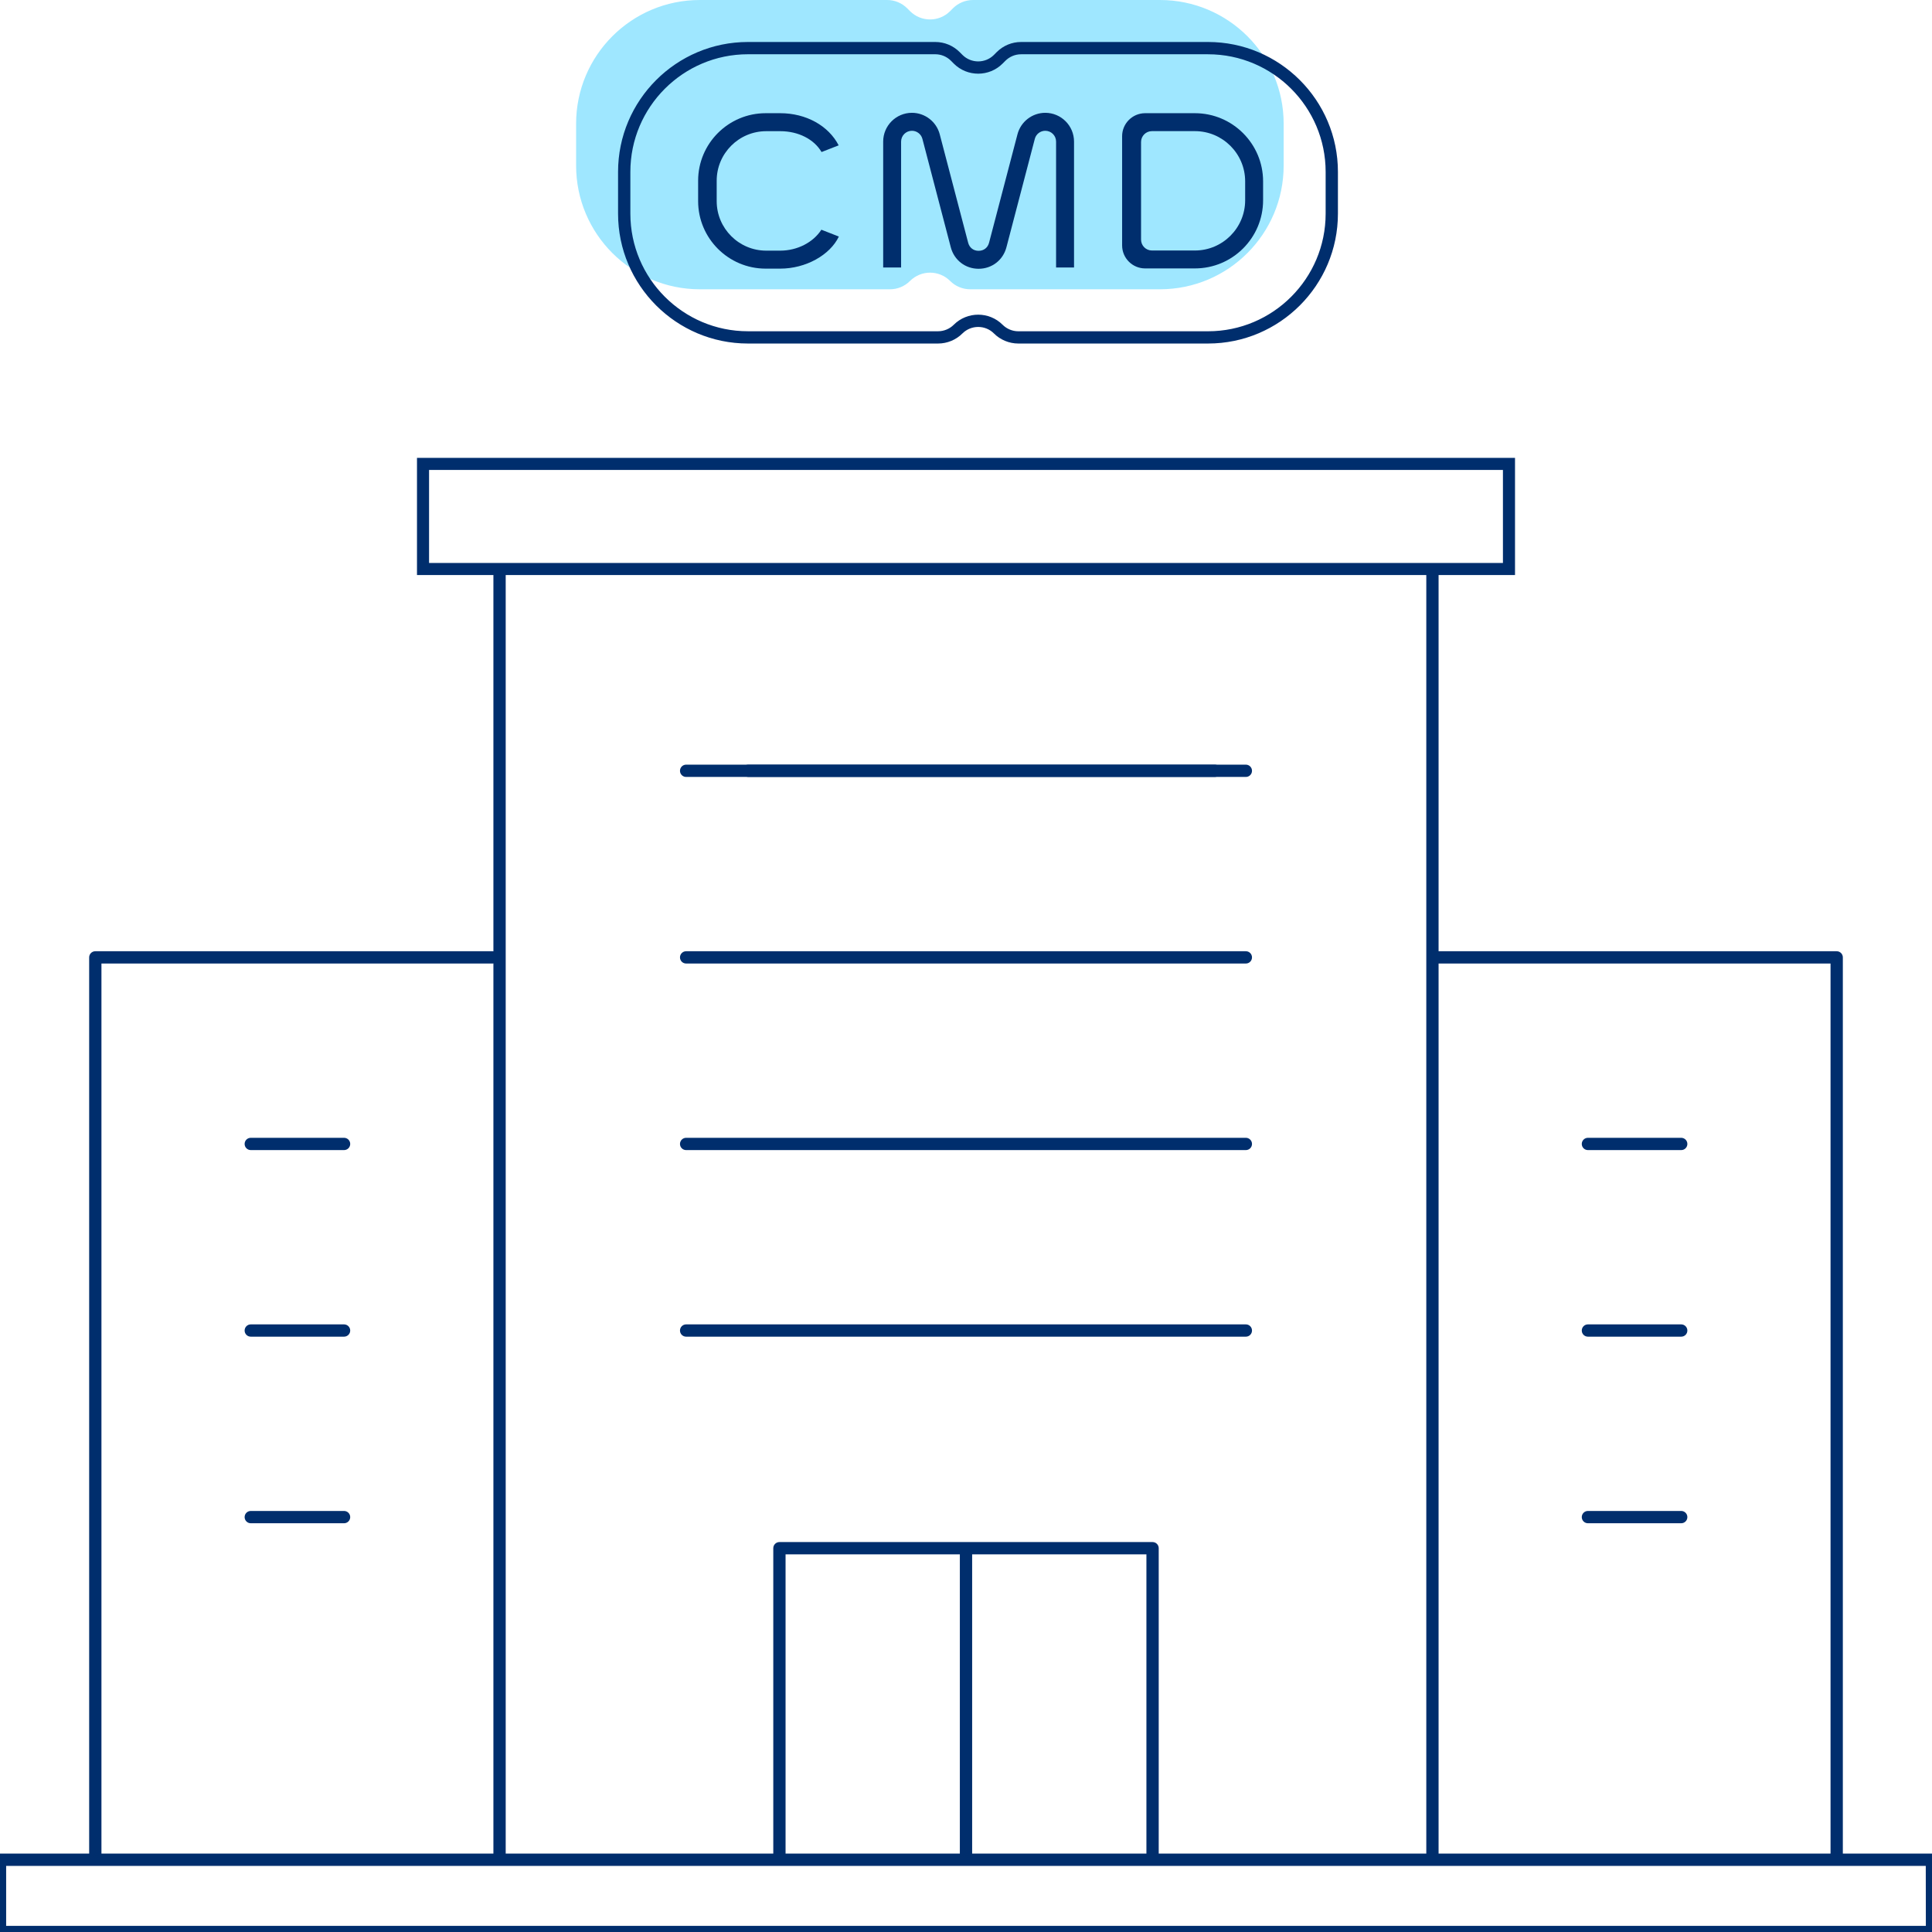 <svg xmlns="http://www.w3.org/2000/svg" width="120" height="120" viewBox="0 0 120 120" fill="none">
    <g clip-path="url(#clip0_305_1578)">
        <path d="M72.045 0H60.436C59.966 0 59.519 0.187 59.188 0.516L59.014 0.692C58.326 1.38 57.212 1.38 56.523 0.692L56.347 0.516C56.017 0.187 55.57 0 55.102 0H43.468C39.224 0 35.783 3.44 35.783 7.685V10.283C35.783 14.527 39.224 17.968 43.468 17.968H55.279C55.747 17.968 56.194 17.781 56.523 17.45C57.212 16.763 58.326 16.763 59.014 17.45C59.342 17.78 59.791 17.968 60.259 17.968H72.045C76.29 17.968 79.73 14.527 79.73 10.283V7.685C79.73 3.44 76.29 0 72.045 0Z" fill="#9FE7FF"/>
        <path d="M75.034 21.337H63.247C62.682 21.337 62.129 21.108 61.732 20.708C61.195 20.173 60.319 20.174 59.779 20.71C59.384 21.109 58.831 21.337 58.267 21.337H46.456C42.008 21.337 38.389 17.719 38.389 13.271V10.674C38.389 6.226 42.008 2.608 46.456 2.608H58.091C58.662 2.608 59.2 2.831 59.606 3.236L59.782 3.412C60.32 3.948 61.196 3.948 61.733 3.412L61.907 3.236C62.314 2.831 62.853 2.608 63.424 2.608H75.034C79.482 2.608 83.101 6.227 83.101 10.674V13.271C83.101 17.719 79.482 21.337 75.034 21.337ZM60.758 19.545C61.306 19.545 61.855 19.753 62.272 20.17C62.529 20.428 62.884 20.576 63.248 20.576H75.034C79.062 20.576 82.338 17.299 82.338 13.272V10.675C82.338 6.647 79.062 3.371 75.034 3.371H63.424C63.055 3.371 62.708 3.515 62.446 3.776L62.272 3.95C61.438 4.784 60.078 4.786 59.242 3.951L59.066 3.774C58.805 3.514 58.459 3.37 58.091 3.37H46.456C42.429 3.37 39.153 6.647 39.153 10.674V13.271C39.153 17.299 42.429 20.575 46.456 20.575H58.267C58.63 20.575 58.985 20.427 59.241 20.17C59.66 19.753 60.209 19.545 60.758 19.545Z" fill="#002E6D"/>
        <path d="M74.219 7.031H71.125C70.338 7.031 69.697 7.672 69.697 8.459V15.243C69.697 16.031 70.338 16.672 71.125 16.672H74.219C76.553 16.672 78.453 14.774 78.453 12.44V11.264C78.453 8.93 76.554 7.031 74.219 7.031ZM77.339 12.44C77.339 14.159 75.939 15.559 74.22 15.559H71.548C71.175 15.559 70.873 15.256 70.873 14.882V8.82C70.873 8.447 71.175 8.145 71.548 8.145H74.22C75.939 8.145 77.339 9.544 77.339 11.264V12.44Z" fill="#002E6D"/>
        <path d="M57.292 8.625L59.055 15.359C59.264 16.157 59.958 16.694 60.782 16.694C61.607 16.694 62.302 16.157 62.511 15.359L64.274 8.625C64.349 8.331 64.617 8.123 64.924 8.123C65.295 8.123 65.595 8.424 65.595 8.795V16.615H66.71V8.795C66.71 7.809 65.909 7.007 64.924 7.007C64.112 7.007 63.402 7.556 63.197 8.342L61.432 15.077C61.351 15.386 61.102 15.579 60.782 15.579C60.464 15.579 60.215 15.386 60.134 15.076L58.369 8.342C58.163 7.556 57.452 7.007 56.642 7.007C55.657 7.007 54.856 7.808 54.856 8.794V16.614H55.969V8.795C55.969 8.424 56.271 8.123 56.642 8.123C56.947 8.123 57.214 8.33 57.292 8.625Z" fill="#002E6D"/>
        <path d="M51.028 9.443L52.091 9.028C51.457 7.805 50.067 7.031 48.463 7.031H47.555C45.243 7.031 43.362 8.912 43.362 11.223V12.493C43.362 14.804 45.244 16.685 47.555 16.685H48.463C50.046 16.685 51.55 15.845 52.103 14.693L51.017 14.268C50.512 15.055 49.522 15.568 48.463 15.568H47.592C45.895 15.568 44.515 14.188 44.515 12.493V11.223C44.515 9.527 45.895 8.148 47.592 8.148H48.463C49.589 8.148 50.563 8.648 51.028 9.443Z" fill="#002E6D"/>
        <path d="M120 120.382H-8.59499e-05C-0.211 120.382 -0.382 120.211 -0.382 120V115.512C-0.382 115.301 -0.211 115.13 -8.59499e-05 115.13H119.994C120.204 115.13 120.375 115.301 120.376 115.511L120.382 119.999C120.382 120.101 120.341 120.198 120.27 120.269C120.199 120.341 120.101 120.382 120 120.382ZM0.382 119.618H119.618L119.613 115.893H0.382V119.618Z" fill="#002E6D"/>
        <path d="M31.028 115.858C30.817 115.858 30.646 115.687 30.646 115.477V35.424C30.646 35.213 30.817 35.043 31.028 35.043C31.239 35.043 31.41 35.214 31.41 35.424V115.477C31.41 115.687 31.239 115.858 31.028 115.858Z" fill="#002E6D"/>
        <path d="M88.972 115.858C88.761 115.858 88.59 115.687 88.59 115.477V35.424C88.59 35.213 88.761 35.043 88.972 35.043C89.182 35.043 89.353 35.214 89.353 35.424V115.477C89.353 115.687 89.182 115.858 88.972 115.858Z" fill="#002E6D"/>
        <path d="M5.92 115.705C5.709 115.705 5.538 115.534 5.538 115.323V59.465C5.538 59.254 5.709 59.083 5.92 59.083H30.605C30.816 59.083 30.987 59.254 30.987 59.465C30.987 59.675 30.816 59.846 30.605 59.846H6.301V115.324C6.301 115.535 6.13 115.705 5.92 115.705Z" fill="#002E6D"/>
        <path d="M75.452 48.257H46.48C46.269 48.257 46.098 48.086 46.098 47.876C46.098 47.665 46.269 47.494 46.48 47.494H75.452C75.663 47.494 75.834 47.665 75.834 47.876C75.834 48.086 75.663 48.257 75.452 48.257Z" fill="#002E6D"/>
        <path d="M77.383 48.257H42.616C42.406 48.257 42.235 48.086 42.235 47.876C42.235 47.665 42.406 47.494 42.616 47.494H77.383C77.593 47.494 77.764 47.665 77.764 47.876C77.764 48.086 77.594 48.257 77.383 48.257Z" fill="#002E6D"/>
        <path d="M77.383 59.846H42.616C42.406 59.846 42.235 59.675 42.235 59.465C42.235 59.254 42.406 59.083 42.616 59.083H77.383C77.593 59.083 77.764 59.254 77.764 59.465C77.764 59.675 77.594 59.846 77.383 59.846Z" fill="#002E6D"/>
        <path d="M77.383 71.434H42.616C42.406 71.434 42.235 71.263 42.235 71.053C42.235 70.842 42.406 70.671 42.616 70.671H77.383C77.593 70.671 77.764 70.842 77.764 71.053C77.764 71.263 77.594 71.434 77.383 71.434Z" fill="#002E6D"/>
        <path d="M77.383 83.023H42.616C42.406 83.023 42.235 82.853 42.235 82.642C42.235 82.431 42.406 82.26 42.616 82.26H77.383C77.593 82.26 77.764 82.431 77.764 82.642C77.764 82.853 77.594 83.023 77.383 83.023Z" fill="#002E6D"/>
        <path d="M71.588 115.859C71.377 115.859 71.206 115.688 71.206 115.477V96.544H48.793V115.477C48.793 115.688 48.622 115.859 48.411 115.859C48.201 115.859 48.03 115.688 48.03 115.477V96.162C48.03 95.951 48.201 95.78 48.411 95.78H71.588C71.799 95.78 71.97 95.951 71.97 96.162V115.477C71.97 115.688 71.799 115.859 71.588 115.859Z" fill="#002E6D"/>
        <path d="M60 115.705C59.789 115.705 59.618 115.534 59.618 115.323V96.313C59.618 96.102 59.789 95.931 60 95.931C60.211 95.931 60.382 96.102 60.382 96.313V115.323C60.382 115.534 60.211 115.705 60 115.705Z" fill="#002E6D"/>
        <path d="M21.37 71.434H15.576C15.365 71.434 15.194 71.263 15.194 71.053C15.194 70.842 15.365 70.671 15.576 70.671H21.37C21.581 70.671 21.752 70.842 21.752 71.053C21.752 71.263 21.581 71.434 21.37 71.434Z" fill="#002E6D"/>
        <path d="M21.37 83.023H15.576C15.365 83.023 15.194 82.853 15.194 82.642C15.194 82.431 15.365 82.26 15.576 82.26H21.37C21.581 82.26 21.752 82.431 21.752 82.642C21.752 82.853 21.581 83.023 21.37 83.023Z" fill="#002E6D"/>
        <path d="M21.37 94.612H15.576C15.365 94.612 15.194 94.441 15.194 94.23C15.194 94.019 15.365 93.848 15.576 93.848H21.37C21.581 93.848 21.752 94.019 21.752 94.23C21.752 94.441 21.581 94.612 21.37 94.612Z" fill="#002E6D"/>
        <path d="M114.08 115.554C113.869 115.554 113.698 115.383 113.698 115.172V59.846H89.142C88.932 59.846 88.761 59.675 88.761 59.465C88.761 59.254 88.932 59.083 89.142 59.083H114.08C114.291 59.083 114.462 59.254 114.462 59.465V115.172C114.462 115.384 114.291 115.554 114.08 115.554Z" fill="#002E6D"/>
        <path d="M104.423 71.434H98.629C98.418 71.434 98.247 71.263 98.247 71.053C98.247 70.842 98.418 70.671 98.629 70.671H104.423C104.634 70.671 104.805 70.842 104.805 71.053C104.805 71.263 104.635 71.434 104.423 71.434Z" fill="#002E6D"/>
        <path d="M104.423 83.023H98.629C98.418 83.023 98.247 82.853 98.247 82.642C98.247 82.431 98.418 82.26 98.629 82.26H104.423C104.634 82.26 104.805 82.431 104.805 82.642C104.805 82.853 104.635 83.023 104.423 83.023Z" fill="#002E6D"/>
        <path d="M104.423 94.612H98.629C98.418 94.612 98.247 94.441 98.247 94.23C98.247 94.019 98.418 93.848 98.629 93.848H104.423C104.634 93.848 104.805 94.019 104.805 94.23C104.805 94.441 104.635 94.612 104.423 94.612Z" fill="#002E6D"/>
        <path d="M94.1 35.717H25.9V28.439H94.1V35.717ZM26.65 34.967H93.35V29.189H26.65V34.967Z" fill="#002E6D"/>
    </g>
    <defs>
        <clipPath id="clip0_305_1578">
            <rect width="120" height="120" fill="white"/>
        </clipPath>
    </defs>
</svg>